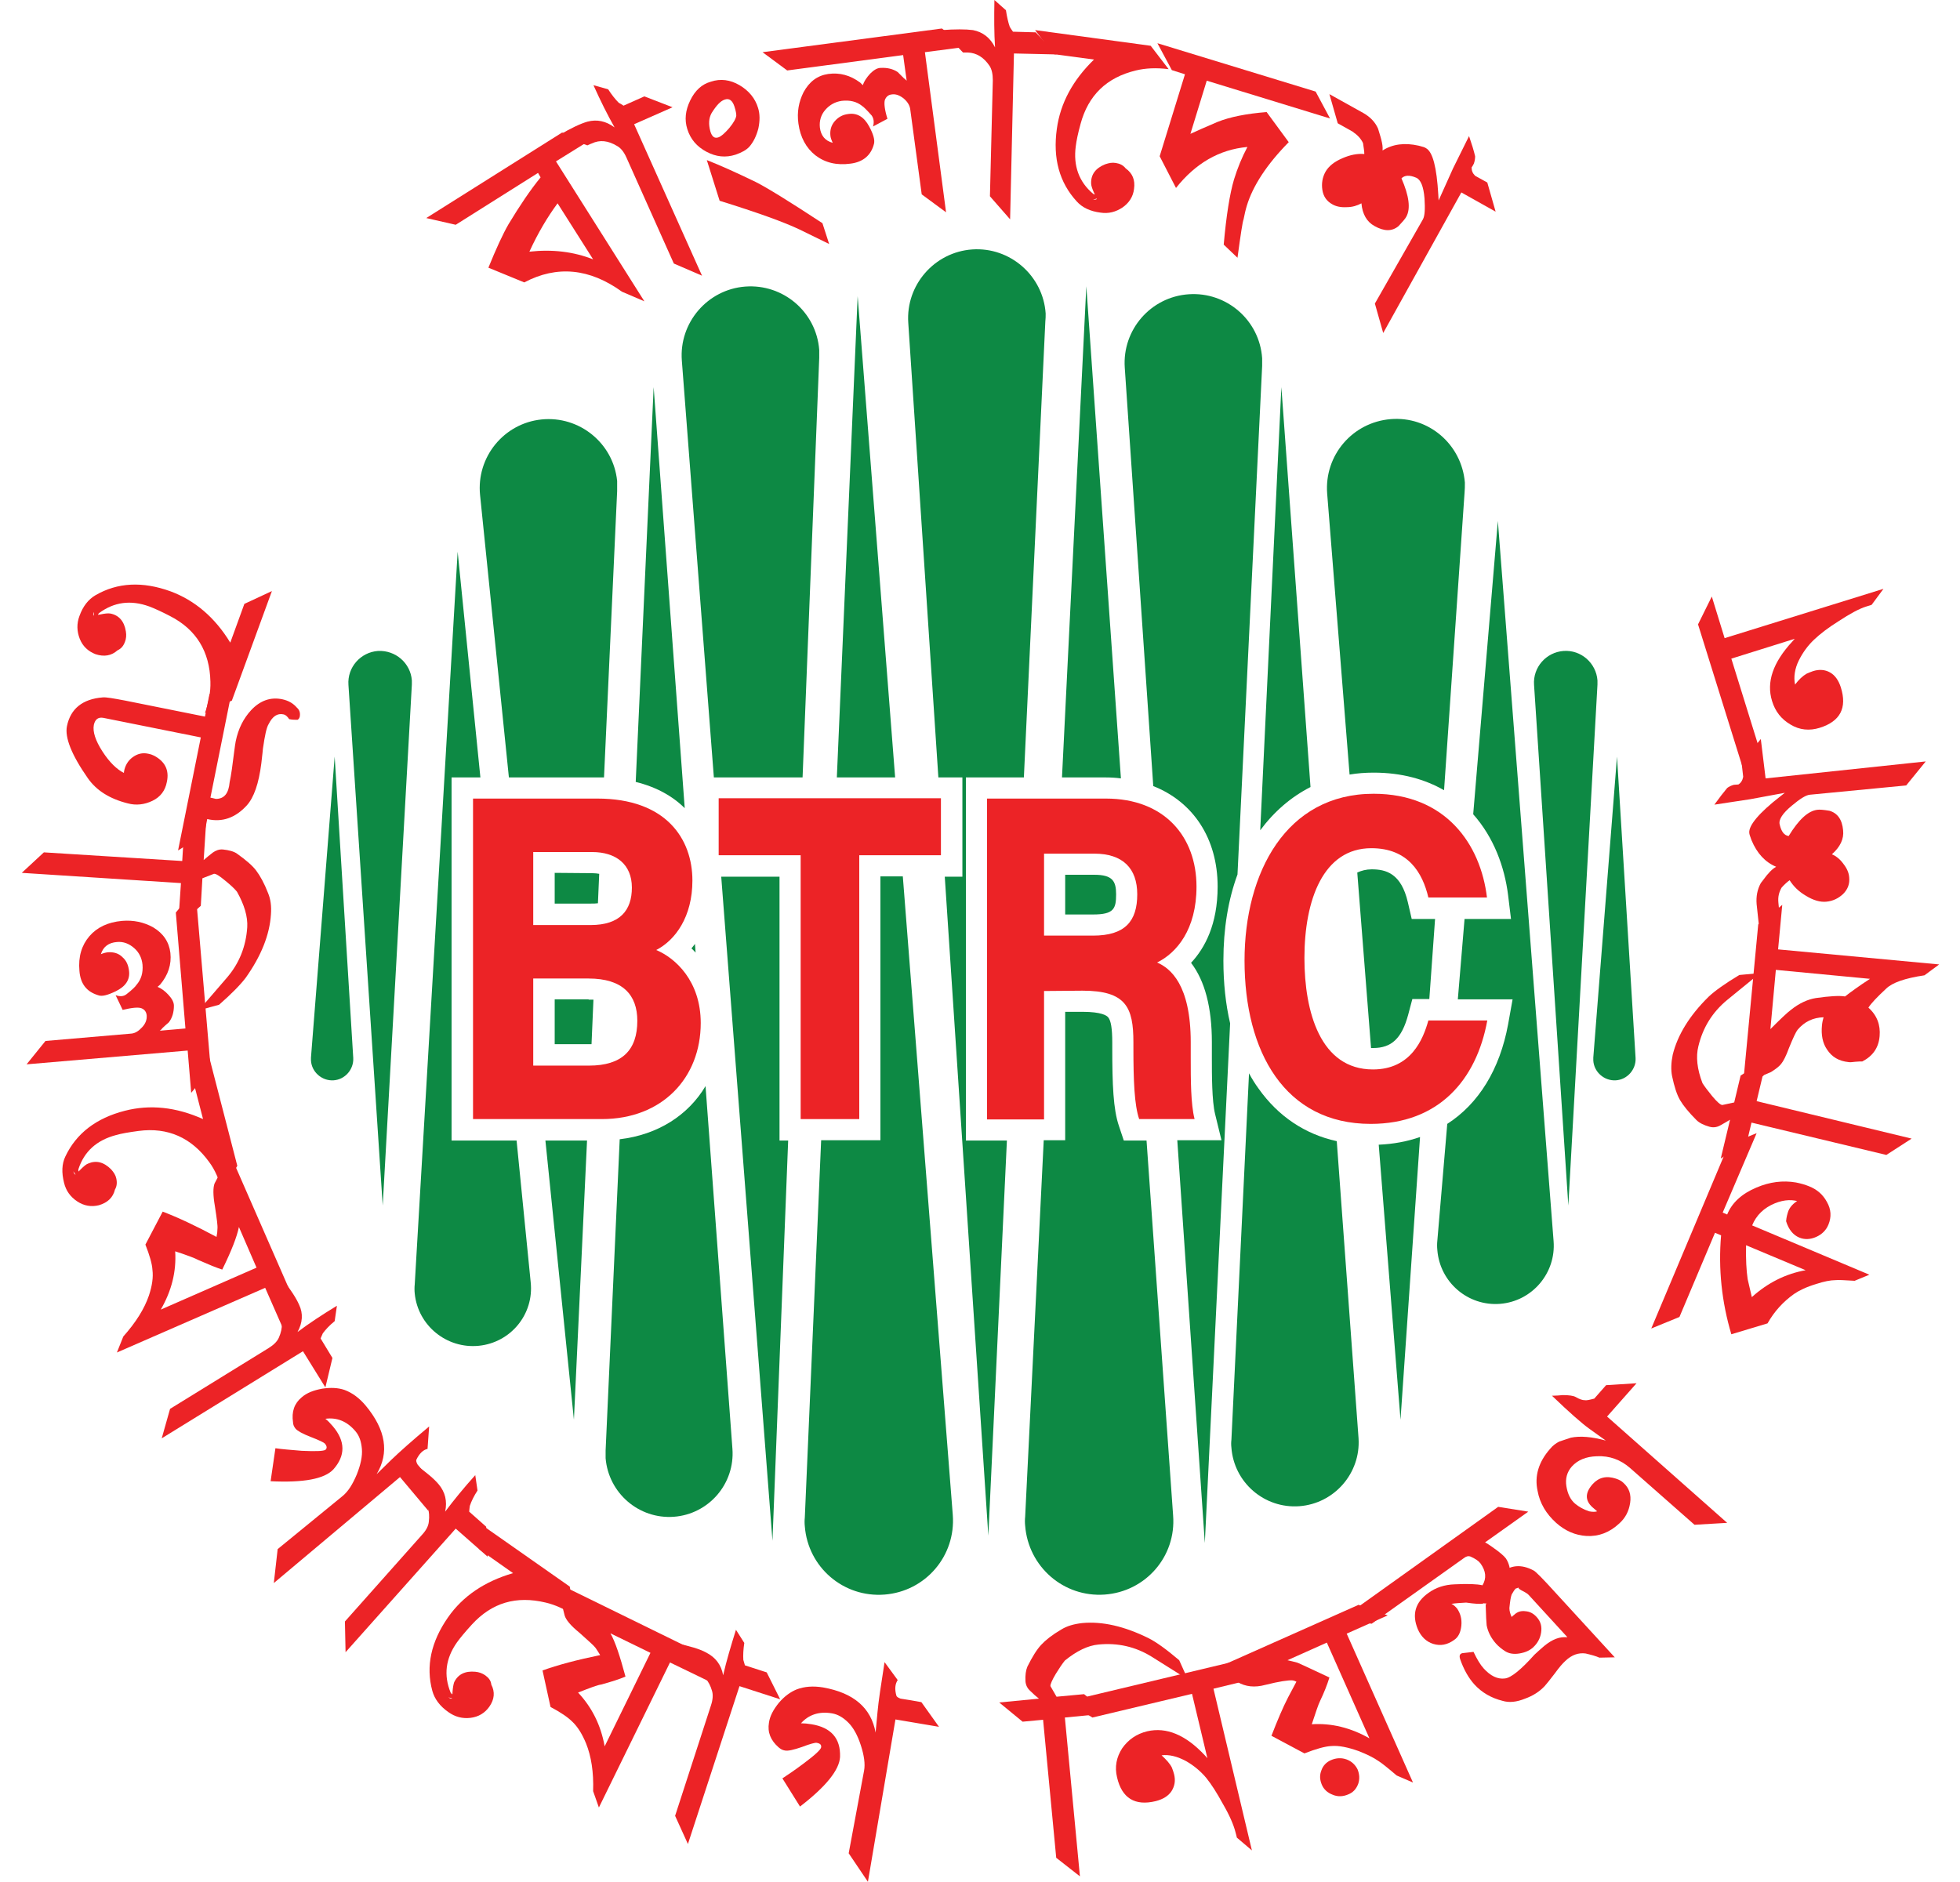 <?xml version="1.0" encoding="utf-8"?>
<!-- Generator: Adobe Illustrator 24.2.1, SVG Export Plug-In . SVG Version: 6.00 Build 0)  -->
<svg version="1.1" id="Layer_1" xmlns="http://www.w3.org/2000/svg" xmlns:xlink="http://www.w3.org/1999/xlink" x="0px" y="0px"
	 viewBox="0 0 612 587.8" style="enable-background:new 0 0 612 587.8;" xml:space="preserve">
<style type="text/css">
	.st0{fill:#EC2326;}
	.st1{fill:#0D8944;}
</style>
<g>
	<g>
		<path class="st0" d="M65.7,212.9c-0.2-9.4-4.4-16.3-12.6-20.5c-2.7-1.4-4.9-2.4-6.5-3c-5.8-2.1-11-1.4-15.7,2.1
			c-0.2,0.2-0.4,0.7-0.7,1.4c-0.1,0.3-0.2,0.5-0.2,0.6c-0.6,0.1-0.8-0.7-0.7-2.4c-0.3,0.7-0.2,1.1,0,1.2c-0.1,0,0.6-0.2,2-0.4
			c1.4-0.3,2.4-0.4,3.1-0.3c2.7,0.5,4.4,2.4,4.9,5.6c0.2,1.2,0.1,2.3-0.3,3.3c-0.5,1.3-1.2,2.1-2.3,2.6c-1.9,1.7-4.2,2.1-6.9,1.2
			c-2.3-0.9-4-2.5-4.9-4.8c-0.9-2.3-1-4.7-0.1-7.1c1.1-3.1,2.8-5.2,5-6.5c6.9-4,14.7-4.4,23.5-1.2c7.5,2.8,13.8,8.1,18.6,16
			l4.4-12.1l8.6-4l-12.5,34.2l-8.4,3.9C65.2,219.2,65.8,216,65.7,212.9z"/>
		<path class="st0" d="M82.1,233.8L82.1,233.8c0,0.4-0.2,1.8-0.5,4.6c-0.8,6.3-2.3,10.7-4.6,13.2c-3.5,3.8-7.6,5.3-12.3,4.2
			l-0.9,4.7l-8.2,5.1l7.1-35.3l-30.4-6.1c-1.6-0.3-2.6,0.4-3,2.2c-0.4,2.1,0.5,4.9,2.7,8.3s4.5,5.6,6.7,6.7l0-0.3
			c0.3-1.9,1.2-3.5,2.7-4.6c1.5-1.1,3.1-1.5,4.9-1.1c0.6,0.1,1.2,0.3,1.8,0.6c3.4,1.8,4.8,4.5,4,8.2c-0.5,2.7-2,4.7-4.5,5.9
			c-2.5,1.2-5.1,1.5-7.7,0.8c-5.6-1.4-9.8-4-12.5-7.9c-5.1-7.3-7.2-12.7-6.5-16.2c1.1-5.4,4.8-8.5,11.2-9c1-0.1,3.3,0.3,7,1l24.9,5
			l1.4-7l7.6-4l-7.3,36.3c0.6,0.1,1.2,0.3,1.7,0.4c2.6,0,4-1.7,4.3-5.2c0.5-2.3,0.9-5.4,1.4-9.4c0.2-1.7,0.4-2.8,0.5-3.4
			c0.8-3.9,2.4-7.1,4.8-9.7c2.8-3,6.1-4.2,9.8-3.4c1.8,0.4,3.3,1.2,4.5,2.6c0.8,0.7,1.1,1.6,0.9,2.8c-0.1,0.4-0.3,0.8-0.7,1
			c-0.7,0-1.6,0-2.6-0.2c-0.6-0.9-1.2-1.4-1.8-1.5c-1.9-0.4-3.4,0.6-4.6,3C83.2,227.2,82.7,229.7,82.1,233.8z"/>
		<path class="st0" d="M70.8,305.4c3.9-4.5,6-9.8,6.4-15.8c0.2-3.3-0.9-7-3.2-11.1c-0.8-1-2-2.1-3.6-3.4c-1.8-1.5-3-2.3-3.6-2.2
			l-3.6,1.4l-0.5,8.6l-7.1,6.3l0.9-13.4l-49.7-3.2l6.9-6.4l43.2,2.7l0.4-6.5l7.1-6.2l-0.8,12.4c0.9-0.8,1.8-1.5,2.8-2.3
			c1-0.7,2-1.1,3.2-1c1.9,0.2,3.4,0.6,4.4,1.3c2.8,2,4.8,3.7,6,5.3s2.5,3.9,3.7,7c0.8,1.9,1.1,4.1,0.9,6.7c-0.4,6.3-3,12.9-7.9,19.8
			c-1.6,2.1-4.3,4.9-8.3,8.4l-6.3,1.7L70.8,305.4z"/>
		<path class="st0" d="M58.6,328.1l-50.3,4.3l5.9-7.3l26.8-2.3c1.2-0.1,2.3-0.8,3.4-2c1.1-1.2,1.5-2.4,1.4-3.7
			c-0.1-1-0.6-1.8-1.6-2.2c-1-0.4-3-0.2-5.9,0.5l-2.2-4.6c1.4,0.5,2.5,0.4,3.4-0.3c1.8-1.4,2.8-2.4,3.1-2.9c1.5-1.7,2.1-3.8,1.9-6.3
			c-0.2-2-1-3.8-2.6-5.2s-3.4-2.1-5.4-1.9c-2.6,0.2-4.3,1.5-5,3.8c0.7-0.3,1.4-0.5,2.2-0.6c1.8-0.1,3.3,0.3,4.5,1.5
			c1.3,1.1,1.9,2.6,2.1,4.4c0.3,2.7-1.1,4.8-4.2,6.3c-2.5,1.2-4.3,1.7-5.5,1.2c-3.6-1.1-5.5-3.6-5.8-7.6c-0.4-4.4,0.7-8,3.1-10.8
			c2.4-2.8,5.8-4.4,10.2-4.8c3.6-0.3,6.8,0.4,9.7,2c3.2,1.9,5,4.6,5.4,8c0.4,3.6-0.7,6.9-3.2,9.9l-0.8,0.7c1.2,0.5,2.3,1.3,3.4,2.5
			c1.1,1.2,1.7,2.3,1.7,3.4c0,2-0.5,3.8-1.6,5.2c-0.7,0.6-1.4,1.2-2,1.8c-0.2,0.3-0.5,0.6-0.8,0.8l8-0.7L54.9,285l6.1-7.4l4.8,56.3
			l-6.1,7.4L58.6,328.1z"/>
		<path class="st0" d="M65.3,362.9c-5.5-7.6-12.9-10.9-22-9.7c-3,0.4-5.4,0.8-7.1,1.3c-6,1.6-9.9,5.1-11.7,10.6
			c-0.1,0.3,0,0.8,0.2,1.6c0.1,0.3,0.1,0.5,0.2,0.7c-0.4,0.4-1.1-0.1-2-1.6c0.2,0.7,0.4,1.1,0.8,1c-0.1,0,0.4-0.5,1.4-1.5
			c1-1,1.8-1.7,2.4-1.9c2.5-1.1,4.9-0.5,7.2,1.8c0.8,0.9,1.4,1.8,1.6,2.8c0.3,1.3,0.2,2.5-0.4,3.5c-0.6,2.5-2.3,4.1-5,4.9
			c-2.4,0.6-4.7,0.2-6.8-1.2c-2.1-1.4-3.5-3.3-4.1-5.8c-0.8-3.2-0.7-5.9,0.4-8.2c3.4-7.2,9.6-12,18.6-14.3c7.8-2,15.9-1.2,24.4,2.6
			l-3.2-12.4l4.8-8.2l9.1,35.2l-4.7,7.9C68.4,368.3,67.1,365.3,65.3,362.9z"/>
		<path class="st0" d="M82.8,402.2l-46.3,20.2l2-5c4-4.5,6.6-8.7,8-12.8c1-3,1.4-5.7,1.1-8c-0.1-1.9-0.9-4.6-2.2-7.9l5.4-10.3
			c4.7,1.8,10.3,4.4,16.8,7.9c0.2-0.9,0.3-1.8,0.3-2.6c0.1-0.8-0.2-3.1-0.8-7c-0.6-3.4-0.6-5.8-0.1-7.1l1-1.9l3.3-8.5l20.3,46.4
			l-3.4,8.9L82.8,402.2z M80.1,395.9l-5.5-12.7c-0.6,3-2.3,7.4-5.2,13.3c-1.9-0.6-4.3-1.6-7.5-3c-0.9-0.5-3.2-1.4-7.2-2.7
			c0.4,6.3-1.1,12.3-4.5,18.2L80.1,395.9z"/>
		<path class="st0" d="M92.9,416c3.6-2.7,7.7-5.4,12.3-8.2l-0.7,4.8c-1.6,1.3-2.8,2.6-3.7,3.8c-0.2,0.4-0.4,1-0.7,1.6l3.7,6.1
			l-2.2,9.2l-7-11.3l-44.1,27.2l2.6-9.2l30.8-19c1.6-1,2.7-2.1,3.2-3.3c1.3-3,1.2-5.6-0.2-8c-0.2-0.3-0.4-0.7-0.8-1.3l2-9.1
			c2.6,3.4,4.4,6.1,5.3,8.2C94.7,410.2,94.5,413.1,92.9,416z"/>
		<path class="st0" d="M117.6,460.4l4.6-4.5c2.5-2.4,6.4-5.9,11.8-10.4l-0.5,7c-1.4,0.3-2.6,1.5-3.5,3.4c-0.1,0.3,0,0.8,0.4,1.5
			c1.4,1.6,2.8,3.3,4.2,5.1l-0.8,9.4l-8.9-10.6l-39.4,33.1l1.2-10.6l20.3-16.6c1.7-1.4,3.1-3.6,4.4-6.7c1.2-3,1.8-5.7,1.6-8
			c-0.2-2.3-0.8-4.1-2-5.5c-2.6-3.1-5.8-4.4-9.4-3.9c0.8,0.6,1.5,1.4,2.3,2.3c4,4.7,4,9.2,0.2,13.5c-2.8,3-9.3,4.2-19.6,3.7
			l1.5-10.3c2,0.3,4.7,0.5,8.2,0.8c4.4,0.2,6.8,0.1,7.4-0.3c0.6-0.5,0.5-1.2-0.2-2c-0.3-0.3-1.7-1-4.3-2c-2.6-1-4.2-1.9-4.8-2.6
			c-0.5-0.6-0.8-1.3-0.8-2c-0.5-3.3,0.4-5.9,2.7-7.8c1.6-1.4,3.7-2.2,6.4-2.7c2.6-0.4,5-0.3,7,0.4c2.4,0.9,4.6,2.5,6.6,4.9
			C120.5,446.6,121.6,453.7,117.6,460.4z"/>
		<path class="st0" d="M139,472.1c2.7-3.6,5.8-7.4,9.4-11.4l0.7,4.8c-1.1,1.7-1.9,3.3-2.4,4.8c-0.1,0.4-0.1,1-0.2,1.8l5.3,4.7
			l0.5,9.4l-10-8.8L107.9,516l-0.2-9.6l24.1-27.1c1.3-1.4,2-2.8,2.1-4.1c0.4-3.2-0.4-5.8-2.5-7.6c-0.2-0.2-0.6-0.5-1.1-1l-0.7-9.3
			c3.5,2.5,6,4.6,7.4,6.3C139,466,139.7,468.8,139,472.1z"/>
		<path class="st0" d="M170.4,500.5c-9.2-2.2-16.8,0-23.1,6.9c-2,2.2-3.6,4.1-4.6,5.5c-3.6,5.1-4.2,10.3-2,15.7
			c0.1,0.2,0.5,0.6,1.2,1c0.3,0.2,0.4,0.3,0.6,0.4c-0.1,0.6-0.9,0.6-2.5,0.1c0.6,0.4,1,0.5,1.2,0.3c0,0,0-0.6,0.1-2s0.3-2.4,0.5-3
			c1.2-2.5,3.4-3.6,6.6-3.3c1.2,0.1,2.2,0.5,3.1,1.1c1.1,0.8,1.8,1.7,1.9,2.9c1.2,2.3,1,4.6-0.6,6.9c-1.4,2-3.4,3.2-5.9,3.5
			c-2.5,0.3-4.8-0.3-6.9-1.8c-2.7-1.9-4.3-4.1-5-6.6c-2.1-7.7-0.4-15.4,4.9-23c4.6-6.6,11.4-11.2,20.3-13.8l-10.5-7.4l-1.6-9.3
			l29.8,20.9l1.6,9.1C176.4,502.6,173.4,501.2,170.4,500.5z"/>
		<path class="st0" d="M209.2,519.2L187,564.5l-1.8-5.1c0.2-6-0.6-10.9-2.2-14.9c-1.2-2.9-2.6-5.2-4.3-6.8c-1.4-1.4-3.6-2.9-6.8-4.6
			l-2.5-11.4c4.7-1.7,10.7-3.3,18-4.8c-0.5-0.8-0.9-1.5-1.4-2.2c-0.5-0.7-2.2-2.2-5.1-4.8c-2.7-2.2-4.2-4-4.6-5.4l-0.5-2l-2.9-8.6
			l45.5,22.3l3.2,9L209.2,519.2z M203.1,516.2l-12.5-6.1c1.5,2.6,3,7.2,4.7,13.5c-1.8,0.8-4.3,1.6-7.6,2.5c-1,0.1-3.4,1-7.2,2.5
			c4.3,4.6,7.1,10.1,8.3,16.8L203.1,516.2z"/>
		<path class="st0" d="M225.8,523.2c1-4.4,2.4-9.1,4-14.2l2.6,4.1c-0.3,2-0.4,3.8-0.3,5.3c0.1,0.4,0.3,1,0.5,1.7l6.8,2.2l4.2,8.4
			l-12.7-4.1l-16.1,49.3l-4-8.8l11.2-34.5c0.6-1.8,0.7-3.4,0.3-4.6c-0.9-3.1-2.7-5.1-5.3-6c-0.3-0.1-0.8-0.3-1.5-0.5l-4.3-8.3
			c4.2,0.9,7.3,1.8,9.3,2.9C223.4,517.6,225.2,519.9,225.8,523.2z"/>
		<path class="st0" d="M273.4,541.1l0.6-6.4c0.3-3.4,1.1-8.6,2.2-15.6l4.1,5.6c-0.8,1.2-1,2.8-0.4,4.9c0.1,0.3,0.5,0.6,1.3,0.9
			c2.1,0.3,4.3,0.7,6.5,1.1l5.5,7.7l-13.6-2.3l-8.6,50.7l-6-8.9l4.8-25.8c0.4-2.1,0-4.8-1-7.9c-1-3.1-2.3-5.5-3.9-7.1
			s-3.3-2.6-5.1-2.9c-4-0.7-7.3,0.4-9.7,3.1c1,0,2.1,0.1,3.3,0.3c6.1,1,9.1,4.4,8.9,10.2c-0.2,4-4.3,9.2-12.5,15.5l-5.5-8.8
			c1.7-1.1,3.9-2.6,6.7-4.7c3.5-2.6,5.3-4.3,5.4-5c0.1-0.8-0.3-1.2-1.4-1.4c-0.4-0.1-2,0.3-4.6,1.3c-2.6,0.9-4.4,1.3-5.3,1.1
			c-0.8-0.1-1.4-0.5-2-1c-2.5-2.2-3.5-4.7-3-7.7c0.3-2.1,1.4-4.1,3.1-6.2c1.7-2,3.6-3.4,5.6-4.2c2.4-0.9,5.1-1.1,8.2-0.6
			C266.6,528.7,272,533.4,273.4,541.1z"/>
		<path class="st0" d="M359.6,517.4c-5-3.1-10.6-4.4-16.6-3.8c-3.3,0.3-6.8,2-10.5,5c-0.8,1-1.7,2.3-2.8,4.1c-1.2,2-1.8,3.4-1.7,3.9
			l1.9,3.3l8.6-0.8l7.3,6l-13.3,1.3l4.7,49.6l-7.4-5.8l-4.1-43.1l-6.4,0.6l-7.3-6l12.4-1.2c-0.9-0.7-1.8-1.5-2.7-2.4
			c-0.9-0.8-1.4-1.8-1.5-3c-0.1-1.9,0.1-3.4,0.6-4.6c1.5-3,2.9-5.3,4.3-6.8s3.4-3.1,6.3-4.8c1.8-1.1,3.9-1.7,6.5-2
			c6.3-0.6,13.2,1,20.7,4.7c2.4,1.2,5.6,3.5,9.6,6.9l2.7,6L359.6,517.4z"/>
		<path class="st0" d="M362.7,548.2c1.5,1.4,2.6,2.6,3.2,3.8c0.3,0.7,0.5,1.4,0.7,2.1c0.5,2,0.2,3.7-0.8,5.3c-1,1.5-2.6,2.5-4.9,3.1
			c-6.5,1.6-10.6-0.9-12.1-7.4c-0.8-3.3-0.2-6.3,1.6-9.1c1.9-2.7,4.5-4.5,7.8-5.3c6-1.4,12,1.1,18,7.5l0.8,0.9l-4.8-20.1l-31.1,7.4
			l-8.1-5l50.7-12.1l8.4,4.9l-13.2,3.2l12,50.5l-4.7-4c-0.1-0.4-0.2-1-0.4-1.6c-0.6-2.4-1.9-5.4-4-9c-1.8-3.3-3.5-6-5.2-8.1
			c-1.7-2-3.7-3.7-6.1-5.1C367.6,548.5,365,547.9,362.7,548.2z"/>
		<path class="st0" d="M420.5,510.2l20.7,46.5l-5.1-2.2c-2.8-2.4-4.7-3.9-5.5-4.4c-1.7-1.2-3.8-2.2-6.3-3.2
			c-3.4-1.2-6.2-1.8-8.6-1.6c-2,0.1-4.8,0.9-8.4,2.3l-10.3-5.5c1.9-4.9,3.6-8.9,5.2-12c0.3-0.6,1.2-2.3,2.6-4.9
			c-0.6-0.3-1-0.4-1.2-0.4c-1.3-0.1-4.1,0.3-8.5,1.4c-3.3,0.9-6.2,0.6-8.7-0.9l-8.7-3.4l46.5-20.7l9.1,3.3L420.5,510.2z M414.3,513
			l-12.3,5.5c1,0.2,2.1,0.5,3.2,0.8c0.7,0.3,4,1.8,9.9,4.6c-0.7,2.3-1.7,4.8-2.9,7.3c-0.6,1.2-1.4,3.7-2.6,7.3
			c6.2-0.4,12.2,1.1,18,4.4L414.3,513z M421,560.4c-1.6,0.7-3.3,0.8-4.9,0.1c-1.6-0.6-2.8-1.7-3.4-3.2c-0.6-1.5-0.7-2.9-0.1-4.4
			c0.5-1.5,1.6-2.6,3-3.2c1.6-0.7,3.3-0.8,4.9-0.2c1.6,0.6,2.7,1.7,3.4,3.1c0.6,1.5,0.7,3,0.2,4.5
			C423.5,558.7,422.5,559.8,421,560.4z"/>
		<path class="st0" d="M453.2,500.9c0.7,0.3,1.3,0.9,1.8,1.5c1,1.5,1.5,3.2,1.3,5.3c-0.2,2-0.9,3.6-2.3,4.5
			c-2.1,1.5-4.2,1.9-6.5,1.2c-2.2-0.7-3.8-2.3-4.8-4.6c-1.9-4.6-0.8-8.4,3.3-11.3c2.3-1.7,5.1-2.6,8.2-2.7c4.1-0.2,7-0.1,8.7,0.3
			c1.3-2.2,1.1-4.4-0.6-6.8c-0.6-0.8-1.6-1.5-3.2-2.2c-0.6-0.2-1.2-0.1-2,0.5l-28.8,20.5l-9.6-1.4l49.1-35.1l9.4,1.5l-14.9,10.6
			l-1.1-1.6c0.6-0.4,2.2,0.2,4.7,2c2.3,1.6,3.7,2.8,4.3,3.6c1,1.5,1.5,3.4,1.3,5.8c0,0.3-0.2,2.3-0.7,6.1c-3.5,1.7-6.1,2.4-7.8,2.1
			l0.2,0.1c-0.9,0.2-2.7,0.1-5.4-0.3C456,500.6,454.4,500.7,453.2,500.9z"/>
		<path class="st0" d="M473.1,496.2h0.1c-0.3,0.3-0.7,0.9-1.2,1.8c-0.3,0.8-0.5,2.2-0.7,4.2c0,1,0.3,1.9,0.7,2.8
			c0.3-0.3,0.5-0.5,0.7-0.6c1-1,2.2-1.4,3.6-1.2c1.4,0.1,2.5,0.7,3.5,1.8c1.3,1.4,1.7,3,1.4,4.9s-1.2,3.4-2.5,4.6
			c-1.1,1-2.5,1.6-4.3,1.9c-1.8,0.3-3.3,0-4.4-0.7c-1.1-0.7-2.1-1.5-2.9-2.4c-1.5-1.7-2.5-3.6-2.9-5.7c-0.1-0.8-0.2-2.9-0.3-6.3
			c0.4-1.2,0.9-2.9,1.5-5c0-1.3,1.1-2.9,3.1-4.8c3-2.8,6.5-3.1,10.4-1c0.6,0.3,2.8,2.5,6.6,6.7l18.7,20.4l-4.8,0.1
			c-1.1-0.5-2.6-0.9-4.3-1.3c-2.2-0.3-4.3,0.4-6.3,2.3c-0.9,0.8-2,2.1-3.3,3.9c-1.5,2-2.6,3.3-3.2,4c-1.6,1.7-3.6,3-6.1,3.9
			c-2.7,1.1-5,1.3-7,0.7c-3.6-0.9-6.5-2.6-8.8-5.1c-1.9-2.1-3.4-4.8-4.5-8c-0.3-1-0.1-1.6,0.7-1.8l3.5-0.4c1.1,2.3,2.1,4,3.2,5.2
			c2.1,2.3,4.3,3.4,6.6,3.1c1.9-0.2,5-2.7,9.2-7.4c1-0.9,1.7-1.6,2.1-1.9c2.6-2.4,5-3.6,7.3-3.6c0.2,0,0.5,0,0.9,0l-12-13.1
			c-0.3-0.4-1.1-0.9-2.3-1.5c-0.7-0.4-1.1-0.7-0.9-0.9L473.1,496.2z"/>
		<path class="st0" d="M498.7,472c-0.6-0.5-1.1-1-1.5-1.3c-2.3-2.1-2.3-4.5,0.1-7.2c1.9-2.1,4.3-2.7,7.3-1.7
			c0.9,0.3,1.7,0.7,2.3,1.3c1.8,1.6,2.5,3.7,2.1,6.3s-1.5,4.7-3.4,6.4c-3,2.8-6.4,4.1-10.2,3.9c-3.5-0.2-6.7-1.6-9.5-4.1
			c-3.1-2.8-5.1-6.1-5.8-10c-1-4.6,0.3-9,3.9-13.1c0.9-1.1,1.9-1.8,2.9-2.3c1.8-0.6,3-1,3.6-1.2c2.9-0.6,6.5-0.3,10.9,0.9
			c-1.6-1.1-3.3-2.4-5.3-3.8c-2.2-1.6-6.1-5-11.5-10.2c1.1,0,2.3-0.1,3.4-0.2c1.9,0,3.3,0.2,4,0.6c1.2,0.7,2.1,1,2.9,1
			c0.4,0.1,1.4-0.1,2.9-0.5l3.7-4.2l9.5-0.6l-9.2,10.4l37.5,33.2l-10.2,0.6l-20.2-17.8c-2.9-2.5-6.3-3.8-10.3-3.6
			c-3.4,0.1-6,1.2-7.8,3.2c-1.5,1.7-2.1,3.8-1.7,6.2c0.4,2.4,1.3,4.2,2.7,5.4c1.2,1,2.6,1.8,4.4,2.4
			C497.2,472.2,498.1,472.2,498.7,472z"/>
		<path class="st0" d="M537.9,378.7l1.4,0.6c1.5-3.7,4.6-6.5,9.1-8.4c4.2-1.8,8.3-2.3,12.4-1.6c1.5,0.3,2.9,0.7,4.1,1.2
			c2.5,1,4.3,2.6,5.5,4.8c1.4,2.4,1.5,4.8,0.5,7.2c-0.7,1.7-2,3-3.8,3.8c-1.8,0.8-3.6,0.9-5.3,0.2c-1.9-0.8-3.3-2.5-4.1-5.1
			c0.1-1.3,0.4-2.3,0.7-3.2c0.7-1.7,2.2-3,4.4-4c0.4-0.2,0.7-0.2,1-0.1c0.7,0.2,0.7,1.1,0,2.7c-0.6-0.8-1.1-1.2-1.4-1.3
			c-2.5-1-5.2-0.9-8.2,0.3c-3.4,1.4-5.8,3.7-7.1,6.9l36.6,15.4l-4.6,1.9c-3.2-0.2-5.2-0.3-6-0.2c-1.5,0-3.6,0.4-6,1.2
			c-3,0.9-5.3,2-6.9,3.1c-3.5,2.5-6.2,5.5-8.3,9.2l-11.3,3.4c-3-10.1-4.1-20.4-3.2-30.9l-1.9-0.8l-11.1,26.3l-8.8,3.6l24.2-57.5
			l8.7-3.5L537.9,378.7z M545.7,399.5c0.2,0.8,0.6,2.7,1.3,5.6c5-4.5,10.6-7.3,16.8-8.4l-18.6-7.8
			C545.1,393.3,545.3,396.8,545.7,399.5z"/>
		<path class="st0" d="M539.3,312.3c-4.6,3.8-7.6,8.6-9,14.5c-0.8,3.2-0.4,7.1,1.3,11.5c0.7,1.1,1.7,2.4,3,4
			c1.5,1.8,2.6,2.8,3.2,2.8l3.7-0.8l2-8.4l8.1-5l-3.1,13l48.4,11.7l-7.9,5.1l-42.1-10.1l-1.5,6.3l-8.1,4.9l2.9-12.1
			c-1,0.6-2,1.2-3.1,1.8c-1.1,0.6-2.2,0.7-3.3,0.4c-1.8-0.5-3.2-1.2-4.1-2.1c-2.4-2.4-4.1-4.5-5.1-6.2s-1.8-4.2-2.5-7.5
			c-0.4-2-0.3-4.3,0.2-6.7c1.5-6.1,5.2-12.2,11.2-18.1c1.9-1.8,5.1-4.1,9.6-6.8l6.5-0.6L539.3,312.3z"/>
		<path class="st0" d="M556.2,332.2L556.2,332.2c-0.5,0.7-1.6,1.6-3.2,2.6l-2.1,0.9l-6.9,5.7l5-52.7l7.5-6.1l-1.3,13.9l50.3,4.7
			l-4.6,3.4c-6.1,0.9-10.1,2.3-12,4.2c-2.8,2.6-4.7,4.6-5.5,5.9c2.7,2.4,3.8,5.4,3.5,8.9c-0.3,3.6-2.1,6.2-5.4,7.9
			c-0.5,0-1.2,0-2.2,0.1c-0.9,0.1-1.6,0.2-2.1,0.1c-3-0.3-5.2-1.6-6.7-3.9c-1.4-2-1.9-4.6-1.6-7.6c0.1-1,0.3-1.8,0.5-2.5
			c-3.3,0.1-6,1.4-8.1,3.9c-0.5,0.6-1.4,2.5-2.7,5.7C557.7,329.8,556.8,331.5,556.2,332.2z M554.5,302.9l-1.7,18.5
			c3.2-3.2,5.3-5.2,6.4-6c2.6-2.1,5.3-3.3,7.8-3.7c4.2-0.6,7.3-0.8,9.1-0.5c1.8-1.4,4.4-3.3,7.8-5.5L554.5,302.9z"/>
		<path class="st0" d="M551.3,243.1l50-5.3l-6.1,7.5l-30.1,2.9c-1.2,0.1-3.1,1.3-5.6,3.4c-2.9,2.4-4.2,4.4-3.8,5.9
			c0.5,2.2,1.4,3.4,2.8,3.6c3.1-5.1,6.1-7.9,9-8.2c0.6-0.1,1.9,0,3.7,0.3c2.5,0.7,4,2.7,4.3,6.1c0.3,2.7-0.9,5.2-3.5,7.5
			c1.4,0.6,2.6,1.6,3.6,3c1.1,1.4,1.7,2.8,1.8,4.2c0.2,2-0.4,3.7-1.9,5.2c-1.5,1.4-3.2,2.2-5.2,2.4c-1.9,0.2-4.1-0.4-6.5-1.9
			c-2.2-1.3-3.8-2.9-5-4.8c-0.7,0.5-1.6,1.3-2.5,2.3c-0.8,1.4-1.2,2.9-1,4.7c-0.2-1.8,0-0.1,0.5,5.2l-6,7.4l-1.3-12.1
			c-0.2-2.4,0.2-4.6,1.3-6.6c1.4-1.8,2.1-2.8,2.2-2.8c0.8-1,1.7-1.8,2.6-2.3c-3.4-1.4-6-4.2-7.7-8.3c-0.4-1.1-0.7-1.9-0.7-2.3
			c-0.2-2.3,3-6.2,9.7-11.4l1.4-1.1l-10.8,2l-11.2,1.7c1.6-2.2,2.9-3.9,4-5.2c0.5-0.4,1.3-0.8,2.1-1c0.4,0,0.9-0.1,1.4-0.1
			c0.8-0.5,1.3-1.3,1.5-2.4l-0.5-4.4l6-7.4L551.3,243.1z"/>
		<path class="st0" d="M560.5,213.8c1.2-1.6,2.4-2.7,3.6-3.4c0.7-0.3,1.4-0.6,2-0.8c1.9-0.6,3.7-0.5,5.3,0.4
			c1.6,0.9,2.7,2.5,3.4,4.7c2,6.4-0.2,10.6-6.6,12.6c-3.2,1-6.3,0.7-9.1-1c-2.9-1.7-4.8-4.1-5.8-7.4c-1.8-5.9,0.3-12,6.3-18.5
			l0.8-0.9l-19.8,6.2l9.5,30.6l-4.4,8.4l-15.5-49.7l4.3-8.7l4,13l49.6-15.4l-3.7,5c-0.4,0.1-0.9,0.3-1.6,0.5
			c-2.3,0.7-5.2,2.3-8.7,4.6c-3.2,2-5.7,3.9-7.7,5.8c-1.9,1.8-3.5,4-4.7,6.4C560.4,208.8,560,211.5,560.5,213.8z"/>
	</g>
	<g>
		<path class="st0" d="M173.6,50.4l27.6,43.7l-7-3c-10.1-7.3-20.3-8.3-30.5-2.9l-11.2-4.6c2.4-5.9,4.5-10.5,6.3-13.6
			c3.5-5.8,6.8-10.7,10-14.6L168,54l-25.7,16.2l-9.2-2.1l42.4-26.7l9.2,2.1L173.6,50.4z M174.1,63.5c-3.1,4.2-6.1,9.2-8.8,15.1
			c7.2-0.8,13.8,0,19.9,2.4L174.1,63.5z"/>
		<path class="st0" d="M191.9,39.8c-2.2-3.9-4.4-8.3-6.6-13.2l4.6,1.3c1.1,1.7,2.2,3.1,3.3,4.2c0.4,0.2,0.9,0.5,1.5,0.9l6.5-2.9
			l8.8,3.4L198,38.8l21.2,47.3l-8.8-3.8l-14.8-33.1c-0.8-1.8-1.8-3-2.9-3.6c-2.8-1.7-5.4-2-7.9-0.8c-0.3,0.1-0.8,0.3-1.4,0.6
			l-8.8-3.2c3.7-2.2,6.7-3.6,8.8-4.2C186.4,37.2,189.2,37.8,191.9,39.8z"/>
		<path class="st0" d="M234,45.8c-0.9,1-2.3,1.8-4.3,2.5c-3.1,1-6.1,0.7-9.1-0.9c-3-1.6-5-3.9-6-7.1c-0.9-2.9-0.6-5.8,0.9-8.9
			c1.5-3.1,3.6-5.1,6.5-5.9c3-1,6-0.6,8.9,1.1c2.9,1.7,4.9,4.1,5.8,7.1c0.6,1.9,0.6,4,0.1,6.4C236.2,42.4,235.3,44.3,234,45.8z
			 M249.7,71.7c-4.8-2.3-13.1-5.3-25-9l-4-12.7c4.1,1.6,9.2,3.9,15.2,6.8c3.4,1.7,10.4,6,20.9,12.9l2.1,6.5L249.7,71.7z M226.3,31.1
			c-1.3,0.4-2.6,1.8-4.1,4.2c-0.9,1.6-1,3.5-0.4,5.7c0.5,1.7,1.3,2.3,2.5,1.9c0.9-0.3,2-1.3,3.4-2.9c1.4-1.7,2.1-3,2.2-3.9
			c0-0.5-0.1-1.4-0.6-2.9C228.7,31.4,227.7,30.6,226.3,31.1z"/>
		<path class="st0" d="M288.8,16.3l6.6,50l-7.6-5.6L284.2,34c-0.2-1.2-0.9-2.3-2.1-3.3c-1.3-1-2.5-1.4-3.7-1.2
			c-1,0.1-1.7,0.7-2.1,1.7c-0.3,1-0.1,3,0.8,5.9l-4.5,2.4c0.4-1.4,0.2-2.5-0.4-3.4c-1.5-1.7-2.5-2.7-3-3c-1.7-1.4-3.9-1.9-6.4-1.6
			c-2,0.3-3.7,1.2-5.1,2.8c-1.4,1.6-1.9,3.5-1.7,5.5c0.3,2.6,1.7,4.2,4,4.8c-0.3-0.7-0.6-1.4-0.7-2.1c-0.2-1.8,0.2-3.3,1.3-4.6
			c1.1-1.3,2.5-2.1,4.3-2.3c2.7-0.4,4.9,0.9,6.5,3.9c1.3,2.4,1.8,4.2,1.5,5.4c-0.9,3.6-3.4,5.7-7.3,6.2c-4.4,0.6-8-0.3-11-2.6
			c-2.9-2.3-4.7-5.6-5.3-9.9c-0.5-3.6,0.1-6.8,1.6-9.8c1.8-3.3,4.3-5.2,7.7-5.7c3.6-0.5,6.9,0.4,10,2.7l0.8,0.8
			c0.4-1.2,1.2-2.4,2.3-3.6c1.1-1.1,2.2-1.8,3.3-1.8c2-0.1,3.8,0.3,5.3,1.3c0.7,0.7,1.3,1.3,1.9,1.9c0.3,0.2,0.6,0.5,0.9,0.8l-1.1-8
			l-36.2,4.8l-7.7-5.7l56-7.4l7.7,5.7L288.8,16.3z"/>
		<path class="st0" d="M310.7,14.8c-0.3-4.5-0.3-9.4-0.2-14.8l3.6,3.2c0.3,2,0.7,3.8,1.2,5.2c0.2,0.4,0.6,0.9,1,1.5l7.1,0.2l6.5,6.9
			l-13.3-0.3l-1.2,51.8l-6.3-7.2l0.9-36.2c0-1.9-0.3-3.4-1-4.5c-1.8-2.7-4.1-4.1-6.8-4.2c-0.3,0-0.8,0-1.5,0L294,9.4
			c4.3-0.3,7.5-0.3,9.8,0C306.9,10,309.2,11.8,310.7,14.8z"/>
		<path class="st0" d="M354.7,22c-9.2,2.2-14.9,7.8-17.3,16.7c-0.8,2.9-1.3,5.3-1.5,7c-0.8,6.1,1,11.1,5.4,14.8
			c0.2,0.2,0.7,0.3,1.5,0.4c0.3,0,0.5,0.1,0.7,0.1c0.2,0.5-0.5,1-2.2,1.3c0.8,0.1,1.2,0,1.2-0.3c0,0.1-0.3-0.6-0.9-1.8
			c-0.6-1.3-0.9-2.3-0.9-2.9c-0.1-2.8,1.4-4.8,4.4-6c1.2-0.4,2.2-0.6,3.3-0.4c1.3,0.2,2.3,0.7,3.1,1.7c2.1,1.5,3,3.6,2.6,6.4
			c-0.3,2.5-1.6,4.4-3.6,5.8c-2.1,1.4-4.4,2-6.9,1.6c-3.2-0.4-5.7-1.6-7.4-3.5c-5.4-5.9-7.5-13.4-6.2-22.7c1.1-8,5-15.2,11.6-21.6
			l-12.7-1.7l-5.7-7.5l36.1,4.9l5.6,7.3C360.9,21.1,357.6,21.3,354.7,22z"/>
		<path class="st0" d="M376.8,25.2l-5.1,16.6c1.9-0.9,4.7-2.1,8.4-3.7c4-1.6,9.1-2.6,15.4-3.1l6.9,9.4c-6.8,6.9-11.2,13.6-13.1,19.9
			c-0.4,1.3-0.7,2.7-1,4.2c-0.3,0.7-0.9,4.6-1.9,12l-4.3-4.1c0.8-9.1,1.9-15.9,3.2-20.3c1.1-3.6,2.5-7,4.2-10.2
			c-8.8,0.8-16.2,5.1-22.3,12.8l-5.1-9.9l7.9-25.6l-4.1-1.3l-4.5-8.4l49.4,15.1l4.5,8.4L376.8,25.2z"/>
		<path class="st0" d="M456.3,60.1l-24.4,43.9l-2.6-9.2l15-26.3c0.6-1.1,0.7-3.2,0.5-6.5c-0.3-3.8-1.2-5.9-2.6-6.5
			c-2.1-0.9-3.6-0.8-4.6,0.2c2.4,5.5,2.9,9.5,1.5,12c-0.3,0.6-1.1,1.5-2.4,2.9c-2,1.7-4.5,1.7-7.5,0c-2.4-1.3-3.8-3.7-4.1-7.1
			c-1.3,0.7-2.8,1.2-4.6,1.2c-1.8,0.1-3.3-0.2-4.5-0.9c-1.8-1-2.8-2.5-3.1-4.5c-0.3-2,0-3.9,1-5.7c1-1.7,2.7-3.1,5.3-4.2
			c2.3-1,4.6-1.5,6.8-1.3c0-0.9-0.2-2-0.4-3.4c-0.7-1.5-1.8-2.6-3.3-3.6c1.6,0.9,0.1,0-4.6-2.6l-2.6-9.1l10.6,5.9
			c2.1,1.2,3.7,2.8,4.6,4.9c0.7,2.2,1,3.4,1,3.4c0.3,1.2,0.5,2.3,0.4,3.4c3.1-2,6.9-2.5,11.3-1.5c1.2,0.3,1.9,0.5,2.3,0.8
			c2.1,1.2,3.3,6,3.8,14.5l0.1,1.8l4.5-10l5-10.1c0.9,2.6,1.5,4.6,1.9,6.3c0,0.7-0.1,1.5-0.4,2.3c-0.2,0.4-0.4,0.8-0.7,1.2
			c0,1,0.3,1.8,1.1,2.6l3.8,2.1l2.6,9.1L456.3,60.1z"/>
	</g>
	<g>
		<g>
			<polygon class="st1" points="279.5,242.8 261.3,242.8 267.8,92.5 			"/>
			<path class="st1" d="M276.2,498c-12.8,1-23.9-8.5-24.9-21.3c-0.1-0.9-0.1-1.9,0-2.8l5.1-117.8h18.5v-82.4h7l15.6,199.4
				C298.5,485.9,289,497,276.2,498z"/>
			<path class="st1" d="M213.8,252.4c-3.7-3.7-8.8-6.6-15.3-8.2l5.6-123.3L213.8,252.4z"/>
			<path class="st1" d="M217.2,297.5c-0.4-0.4-0.8-0.9-1.3-1.3c0.4-0.5,0.7-0.9,1.1-1.4L217.2,297.5z"/>
			<path class="st1" d="M210.4,473.7c-10.9,0.8-20.4-7.4-21.3-18.3c0-0.8,0-1.6,0-2.4l4.4-97.2c11.9-1.4,21.4-7.5,26.8-16.6
				l8.4,113.3C229.5,463.4,221.3,472.9,210.4,473.7z"/>
			<path class="st1" d="M468.4,407.2c-10,0.8-18.8-6.7-19.6-16.8c-0.1-1-0.1-2,0-2.9l3.1-36.5c9.8-6.3,16.4-17,19-31.1l1.4-7.8
				h-17.1l2.1-25.1h14.5l-0.9-7.4c-1.1-8.9-4.5-18.1-10.9-25.3l7.7-91.6l17.4,224.9C485.9,397.6,478.4,406.4,468.4,407.2z"/>
			<path class="st1" d="M149.5,420.3c-10,1-19-6.3-20-16.3c-0.1-0.9-0.1-2,0-2.9l13.4-228.8l7.1,70.5H141v113.4h20.3l4.4,44.2
				C166.8,410.4,159.5,419.3,149.5,420.3z"/>
			<polygon class="st1" points="170.3,356.2 183.3,356.2 179.2,443.4 			"/>
			<path class="st1" d="M183.8,312.2c0.5,0,1,0,1.5,0l-0.6,13.9c-0.2,0-0.5,0-0.7,0h-10.8v-14H183.8z"/>
			<path class="st1" d="M184.9,272.7c0.9,0,1.6,0.1,2.2,0.2l-0.4,9.2c-0.7,0.1-1.4,0.1-2.3,0.1h-11.2v-9.6L184.9,272.7L184.9,272.7z
				"/>
			<path class="st1" d="M192.7,153.4l-4.1,89.4c-0.6,0-1.3,0-1.9,0h-27.8l-9-88.2c-1.2-11.8,7.4-22.4,19.2-23.6
				c11.8-1.2,22.4,7.4,23.6,19.2C192.7,151.3,192.7,152.4,192.7,153.4z"/>
			<polygon class="st1" points="243.4,356.2 246.1,356.2 241.2,481.2 225.2,273.8 243.4,273.8 			"/>
			<path class="st1" d="M255.8,111.8l-5.2,131h-27.7l-10-130.2c-0.9-11.8,8-22.2,19.8-23.1c11.8-0.9,22.2,7.9,23.1,19.8
				C255.8,110.1,255.8,110.9,255.8,111.8z"/>
			<path class="st1" d="M326.4,100.4l-6.7,142.4h-18.1v113.4h12.8l-5.8,123.4l-13.6-205.8h5.5v-31h-7.5l-9.4-142
				c-0.8-11.8,8.2-22.1,20-22.9c11.8-0.8,22.1,8.2,22.9,20C326.5,98.8,326.5,99.6,326.4,100.4z"/>
			<path class="st1" d="M394.1,114.3l-7.7,158.8c0,0,0,0,0,0C383.5,281,382,290,382,300c0,7,0.7,13.6,2.1,19.6v0l-7.9,162.3
				l-8.6-125.8h13.8l-2-8.2c-1-4.1-1-12.2-1-17.5v-4.9c0-10.9-2.2-19.2-6.5-24.8c4.3-4.6,8.3-12,8.3-23.8c0-15.1-7.7-26.5-20.1-31.4
				l-8.9-130.7c-0.8-11.8,8.1-22.1,20-22.9c11.8-0.8,22.1,8.1,22.9,20C394.1,112.6,394.1,113.5,394.1,114.3z"/>
			<path class="st1" d="M430.5,357.5c4.6-0.2,8.9-1,12.9-2.4l-6.1,88.3L430.5,357.5z"/>
			<path class="st1" d="M448.1,286.9l-1.8,25.1H441l-1.3,4.9c-2,7.4-5.2,10.4-10.9,10.4c-0.2,0-0.4,0-0.7,0l-4.3-54.8
				c1.3-0.6,2.8-1,4.5-1c4.4,0,9.2,1.2,11.3,10.3l1.2,5.2H448.1z"/>
			<path class="st1" d="M457.3,153.9l-6.4,92.9c-5.9-3.4-13.2-5.5-22-5.5c-2.6,0-5.1,0.2-7.5,0.6l-7-87.8
				c-0.9-11.9,7.9-22.2,19.8-23.2s22.2,7.9,23.2,19.8C457.4,151.8,457.4,152.9,457.3,153.9z"/>
			<path class="st1" d="M104.5,236.3l5.8,94.1c0.2,3.6-2.6,6.8-6.2,7c-3.6,0.2-6.8-2.6-7-6.2c0-0.3,0-0.6,0-0.9L104.5,236.3z"/>
			<path class="st1" d="M128.6,213.8l-9.1,162.7l-10.7-162.6c-0.4-5.5,3.8-10.2,9.2-10.6c5.5-0.3,10.2,3.8,10.6,9.2
				C128.6,212.9,128.6,213.4,128.6,213.8z"/>
			<path class="st1" d="M498.8,213.8l-9.1,162.7L479,213.9c-0.4-5.5,3.8-10.2,9.2-10.6c5.5-0.4,10.2,3.8,10.6,9.2
				C498.8,212.9,498.8,213.4,498.8,213.8z"/>
			<path class="st1" d="M504.9,236.3l5.8,94.1c0.2,3.6-2.6,6.8-6.2,7c-3.6,0.2-6.8-2.6-7-6.2c0-0.3,0-0.6,0-0.9L504.9,236.3z"/>
			<path class="st1" d="M393.5,259.3l6.6-138.4l9.1,124.9C403.1,248.9,397.8,253.5,393.5,259.3z"/>
			<path class="st1" d="M405.7,470.4c-10.9,0.8-20.4-7.4-21.2-18.3c-0.1-0.8-0.1-1.7,0-2.4l5.5-114.5c0.9,1.7,1.9,3.3,3,4.8
				c6.1,8.6,14.4,14.2,24.4,16.4l6.8,92.8C424.9,460.1,416.6,469.6,405.7,470.4z"/>
			<path class="st1" d="M341.7,273.2c5.7,0,6.8,2,6.8,6.1c0,4.5-0.7,6.3-7.2,6.3h-8.7v-12.4H341.7z"/>
			<path class="st1" d="M345.3,242.8h-13.7l7.6-153.4L350,243.1C348.5,242.9,346.9,242.8,345.3,242.8z"/>
			<path class="st1" d="M344.9,498c-12.8,0.9-23.8-8.7-24.8-21.5c-0.1-0.9-0.1-1.9,0-2.8l5.8-117.6h6.7v-40.1h5.4c6,0,7.6,1.2,8,1.7
				c0.9,1,1.3,3.6,1.3,7.9v1.5c0,11.6,0.3,19.4,2.1,24.6l1.5,4.5h7.1l8.3,117.1C367.3,486.1,357.7,497.1,344.9,498z"/>
		</g>
		<g>
			<path class="st0" d="M147.6,249.4h38.9c21.5,0,29.7,12.6,29.7,25.6c0,11.3-5.3,18.6-11.3,21.7c6,2.5,13.9,9.7,13.9,22.8
				c0,17.1-12,30-30.9,30h-40.2V249.4z M184.4,288.9c9.2,0,12.9-4.6,12.9-11.7c0-7.3-5-11.1-12.4-11.1h-18.4v22.8L184.4,288.9
				L184.4,288.9z M166.5,332.8h17.4c10.4,0,15.1-4.9,15.1-14c0-8.1-4.6-13.2-15.2-13.2h-17.3V332.8z"/>
			<path class="st0" d="M250,267.1h-25.6v-17.8h69.4v17.8h-25.5v82.4H250L250,267.1L250,267.1z"/>
			<path class="st0" d="M326,309.5v40.1h-17.8V249.4h37.1c18.4,0,28.3,12,28.3,27.5c0,13.4-6.2,20.7-12.3,23.7
				c4.2,1.8,10.5,7,10.5,24.9v4.9c0,6.7,0,14.4,1.2,19.1h-17.3c-1.5-4.4-1.8-11.9-1.8-22.5v-1.5c0-10.9-2.3-16.1-15.9-16.1
				L326,309.5L326,309.5z M326,292.2h15.3c10,0,13.8-4.5,13.8-12.9c0-8.1-4.5-12.7-13.4-12.7H326L326,292.2L326,292.2z"/>
			<path class="st0" d="M464.4,318.7C461,337.4,449.1,351,428,351c-26.8,0-39.4-22.5-39.4-51c0-27.5,13-52.1,40.3-52.1
				c22.5,0,33.4,15.7,35.4,32.4H446c-1.8-7.7-6.3-15.4-17.8-15.4c-15,0-20.9,16.1-20.9,34.3c0,16.9,5,34.8,21.4,34.8
				c11.9,0,15.7-9.5,17.3-15.3L464.4,318.7L464.4,318.7z"/>
		</g>
	</g>
</g>
</svg>
